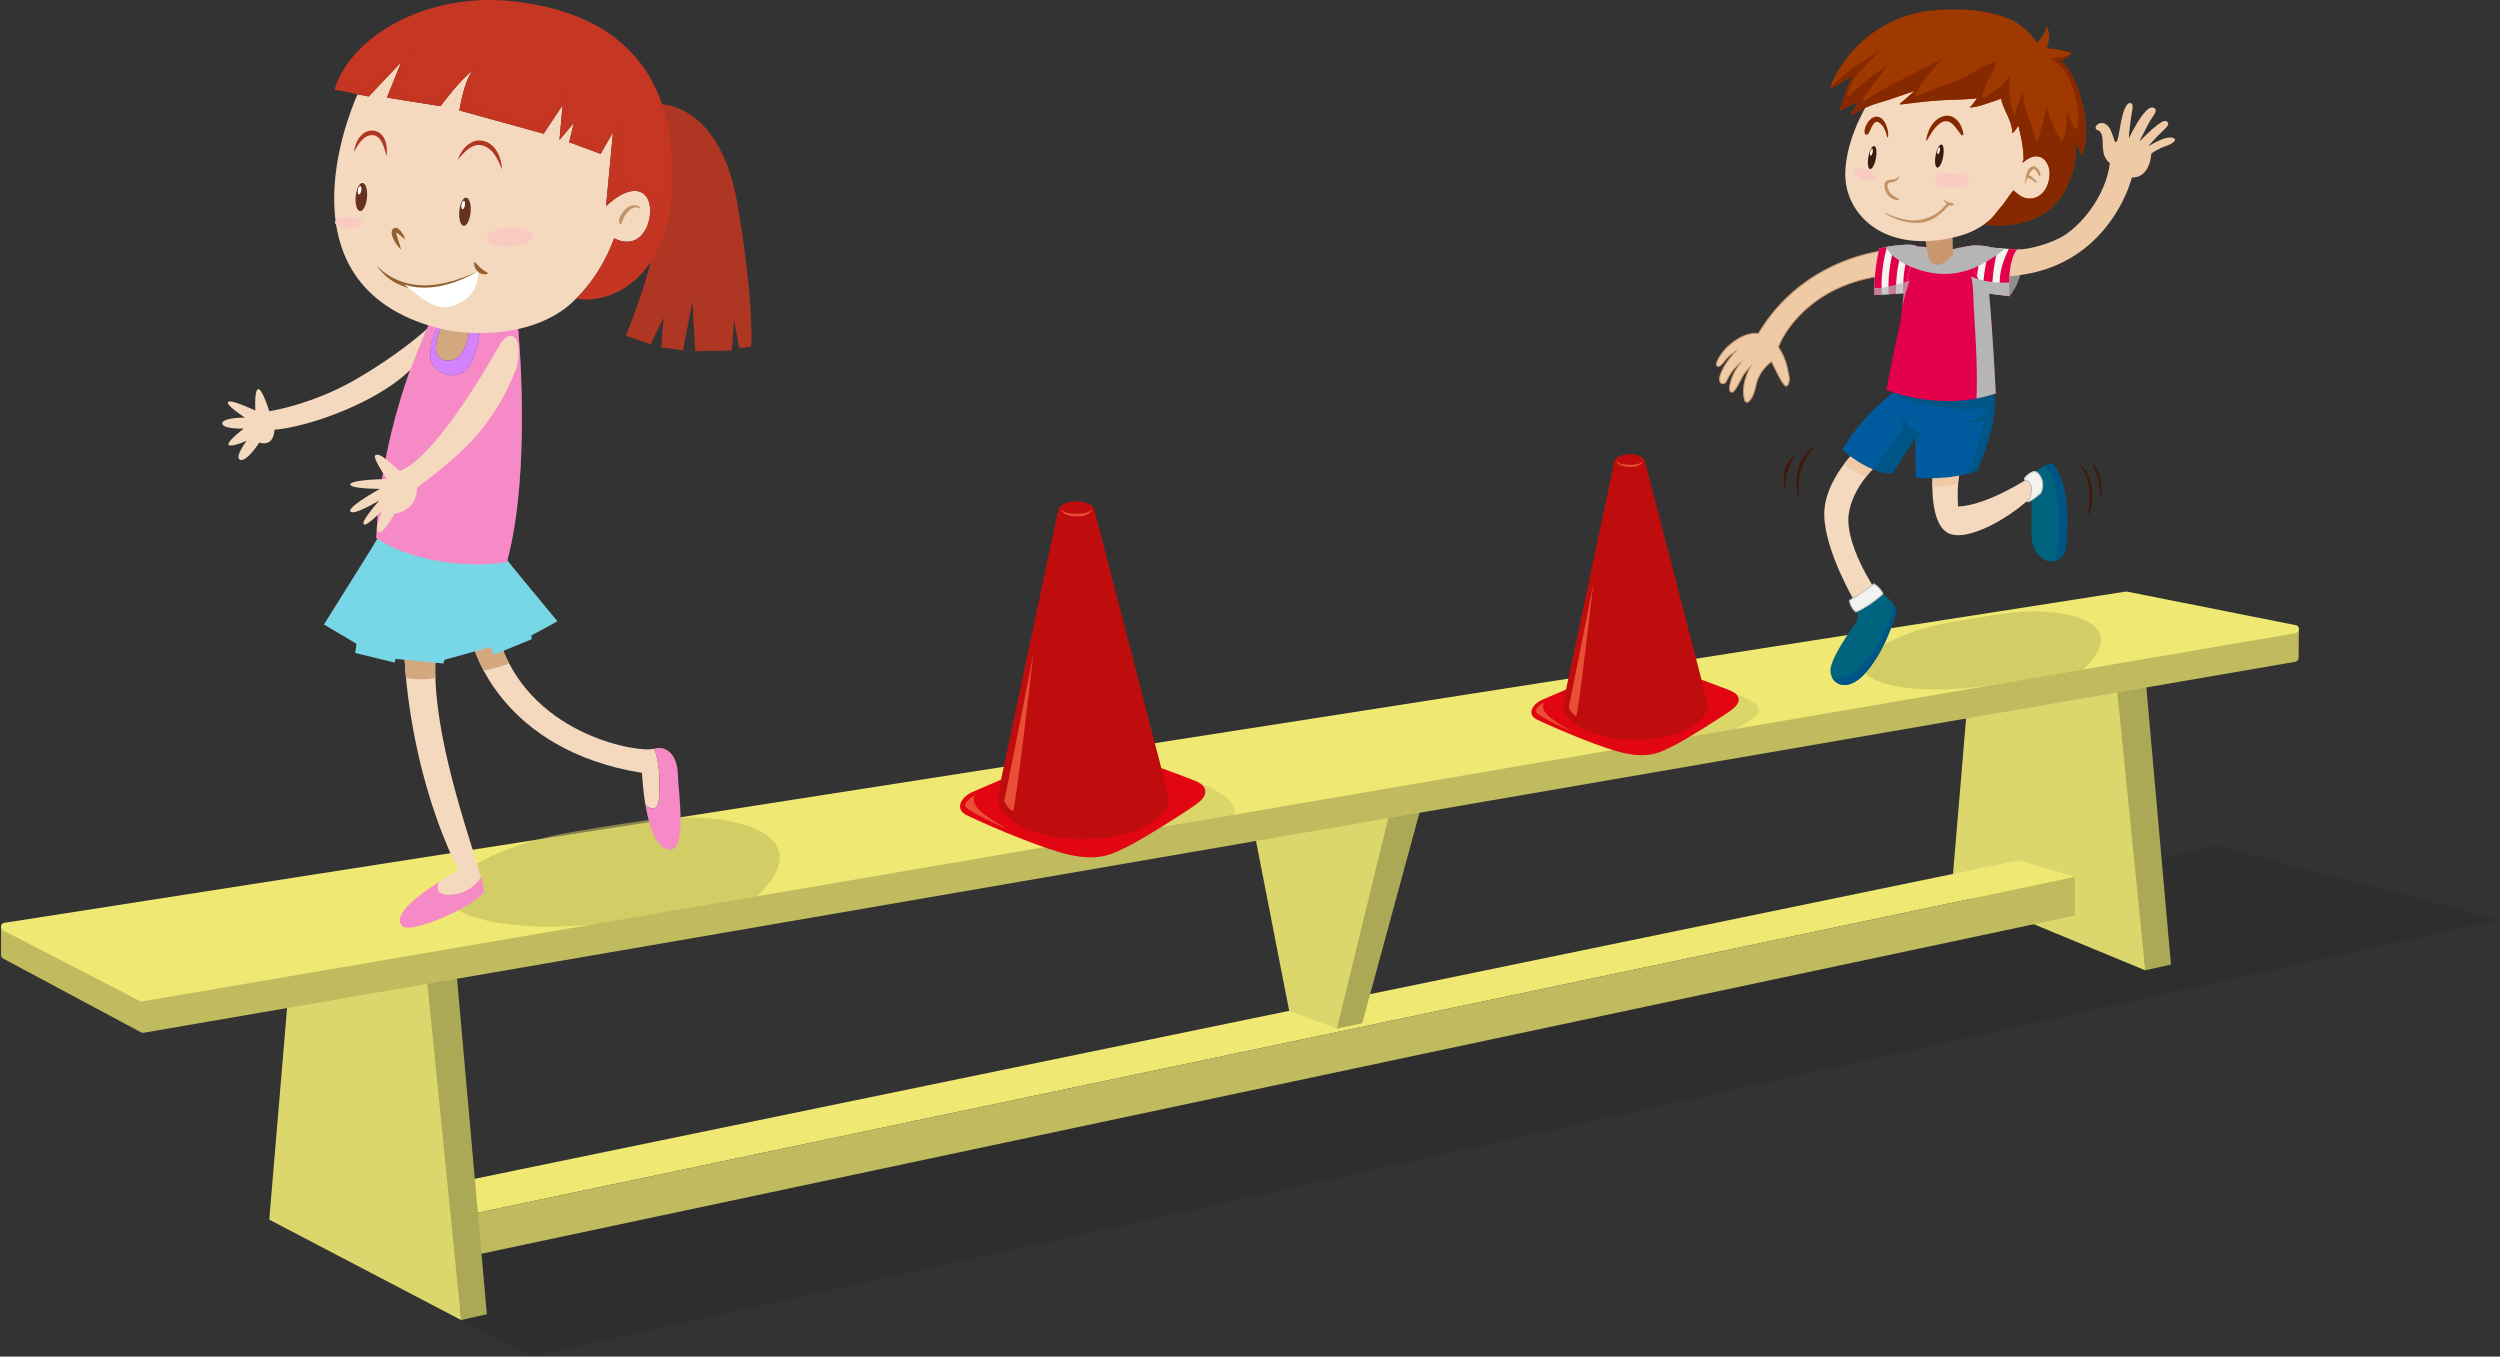 <svg xmlns="http://www.w3.org/2000/svg" width="305.628" height="165.843" viewBox="0 0 305.628 165.843"><rect x="0" y="0" width="305.628" height="165.843" fill="#333333" stroke="none"/><path opacity=".2" fill="#1D1D1B" d="M305.628 112.437L65.002 165.843l-18.473-9.616 224.199-52.893 34.9 9.103"/><path fill="#DCD76C" d="M241.042 79.732l-2.452 29.096 23.669 9.799-2.636-42.342z"/><path fill="#ABA956" d="M258.006 76.285l4.253 42.342 3.142-.715-3.697-41.627z"/><path fill="#EFE872" d="M253.659 107.208l-6.842-2.033-195.434 40.306v4.252z"/><path fill="#BFBB5E" d="M51.383 149.733l202.276-42.525v4.714l-200.798 42.62z"/><path fill="#DCD76C" d="M35.158 122.485l-2.241 26.619 23.46 12.275-2.638-42.342z"/><path fill="#ABA956" d="M52.122 119.037l4.255 42.342 3.141-.714-3.698-41.628z"/><path fill="#DCD76C" d="M171.564 97.373l-8.134 28.39-5.827-2.188-4.341-22.235z"/><path fill="#ABA956" d="M170.271 97.76l-6.841 28.003 3.105-.68 7.433-27.323z"/><g stroke-linecap="round" stroke-linejoin="round" stroke-miterlimit="10"><g fill="#BFBB5E" stroke="#BFBB5E"><path d="M.628 116.748l16.851 9.015-.001-3.58-16.85-8.875zM17.478 122.183l.01 3.58 263.017-45.352.033-3.496z"/></g><path fill="#EFE872" stroke="#EFE872" d="M280.538 76.915L17.325 121.931.628 113.308l259.318-40.493z"/></g><path opacity=".6" fill="#BFBB5E" d="M54.537 109.402c0 2.627 7.805 4.749 18.853 3.528 4.715-.521 9.658-1.424 13.076-2.026 5.322-.937 5.734-1.024 5.734-1.024 8.772-7.96-2.664-11.028-13.154-9.602-2.504.34-8.955 1.343-11.405 1.885-7.746 1.713-13.104 5.149-13.104 7.239z"/><path fill="#F4D9BF" d="M80.573 97.504c.159-2.333-.01-4.733-.623-5.97-.011.006-.024.006-.036.007-1.572.507-14.454-1.386-18.61-12.53 0 0-1.047-.557-3.404.053 0 0 3.227 12.625 20.581 15.422.081 1.386.224 2.715.427 3.927.665.546 1.54.893 1.665-.909z"/><path fill="#F68AC6" d="M82.858 94.557c-.072-2.209-1.343-3.497-2.908-3.022.613 1.236.782 3.637.623 5.97-.125 1.802-1 1.455-1.666.908.534 3.169 1.511 5.465 3.018 5.465 2.082-.001 1.003-7.097.933-9.321z"/><path fill="#F4D9BF" d="M54.27 109.332c1.496.311 3.559-.446 4.528-2.113-1.338-4.81-6.033-17.508-5.558-26.79l-3.806-.646s.217 13.551 6.601 26.605a58.2 58.2 0 0 0-2.386 1.446c-.254.641-.274 1.315.621 1.498z"/><path fill="#F68AC6" d="M54.27 109.332c-.895-.183-.875-.857-.62-1.498-3.838 2.455-5.358 4.209-4.571 5.294.93 1.292 8.964-2.366 10.042-4.013.102-.203-.04-.879-.322-1.896-.971 1.667-3.033 2.424-4.529 2.113z"/><path fill="#D4A87F" d="M53.227 82.897a28.135 28.135 0 0 1 .014-2.469l-3.806-.646s.021 1.15.2 3.093c.981.168 2.264.267 3.592.022zM61.304 79.011s-1.047-.557-3.404.053c0 0 .303 1.18 1.215 2.895.833-.123 1.978-.37 3.122-.86a18.462 18.462 0 0 1-.933-2.088z"/><path fill="#78D7E6" d="M46.444 65.407L39.6 76.348l3.986 2.355-.169 1.118 4.824 1.181.111-.453 5.835.565.168-.452 5.608-1.569.393.955 4.656-1.908-.057-.447 3.196-1.739-6.449-7.798c.002 0-7.798 1.404-15.258-2.749z"/><g fill="#78D7E6"><path d="M43.587 78.704s.025-.194.084-.52c.062-.32.134-.793.247-1.345a72.3 72.3 0 0 1 2.156-8.025c.18-.537.354-.982.463-1.291.117-.313.191-.489.191-.489l-.087.511c-.058.332-.135.8-.249 1.358a71.716 71.716 0 0 1-.966 4.039 69.6 69.6 0 0 1-1.193 3.978c-.181.539-.351.983-.462 1.296-.11.307-.184.488-.184.488zM48.354 80.55s-.003-.193.005-.54c.012-.341.016-.834.05-1.423a79.24 79.24 0 0 1 .965-8.558c.1-.583.206-1.063.262-1.4.072-.334.119-.53.119-.53s.005.196-.004.544c-.012.342-.017.833-.052 1.421a78.414 78.414 0 0 1-.363 4.294 72.782 72.782 0 0 1-.602 4.271c-.1.579-.203 1.058-.266 1.396l-.114.525zM54.356 80.663s-.031-.175-.063-.489c-.034-.312-.092-.758-.137-1.293a62.053 62.053 0 0 1-.196-3.932 64.603 64.603 0 0 1 .041-3.938c.025-.537.065-.982.081-1.297.026-.315.052-.491.052-.491s.026.176.062.489c.026.312.092.759.135 1.293a65.335 65.335 0 0 1 .154 7.87c-.026.535-.066.985-.083 1.299-.025.309-.046.489-.046.489zM59.965 79.094s-.062-.141-.155-.391c-.087-.256-.228-.612-.367-1.05a43.415 43.415 0 0 1-.931-3.228 45.503 45.503 0 0 1-.692-3.292c-.078-.452-.123-.835-.166-1.1-.034-.267-.049-.419-.049-.419s.063.141.156.394c.087.25.232.609.374 1.044.287.873.63 2.049.925 3.232.296 1.188.545 2.382.693 3.29.081.449.122.833.164 1.099.035.267.048.421.048.421zM64.957 77.523s-.083-.113-.216-.313c-.122-.205-.32-.487-.527-.841a37.824 37.824 0 0 1-1.418-2.647 33.22 33.22 0 0 1-1.203-2.757c-.153-.382-.255-.707-.339-.936-.075-.224-.113-.356-.113-.356s.084.109.214.312c.129.203.323.486.529.84a37.4 37.4 0 0 1 1.417 2.65c.478.98.913 1.979 1.204 2.751.155.381.252.708.339.937.074.229.113.36.113.36z"/></g><path fill="#78D7E6" d="M62.542 69.171l-.838-1.015s-7.8 1.403-15.26-2.749l-.809 1.294c2.089 1.159 8.674 4.247 16.907 2.47z"/><path fill="#D4A87F" d="M54.246 44.041c1.425.29 2.873-.418 3.295-4.772l-3.239-.143c-.771 1.586-1.775 4.276-.056 4.915z"/><path fill="#F68AC6" d="M63.286 39.526l-4.528-.205c-.121 2.244-.762 7.358-4.146 6.462-3.441-.916-1.61-5.06-.741-6.68l-1.16-.05s-6.144 11.899-6.709 26.734c4.438 2.925 11.24 3.682 15.967 2.925 3.115-11.431 1.317-29.186 1.317-29.186z"/><path fill="#D283FD" d="M54.611 45.783c3.385.896 4.025-4.218 4.146-6.462l-1.217-.053c-.422 4.354-1.87 5.062-3.295 4.772-1.719-.639-.715-3.329.056-4.915l-.432-.022c-.868 1.621-2.699 5.764.742 6.68z"/><path fill="#F68AC6" d="M63.286 39.526l-4.528-.205c-.121 2.244-.762 7.358-4.146 6.462-3.441-.916-1.61-5.06-.741-6.68l-.737-.029c-.725 1.693-2.293 6.133.465 7.393 2.561 1.078 4.92-1.074 4.92-1.074s-5.66 9.143-11.606 11.98a62.393 62.393 0 0 0-.91 8.415c4.438 2.925 11.24 3.682 15.967 2.925 3.114-11.432 1.316-29.187 1.316-29.187z" opacity=".5"/><path fill="#AE3623" d="M79.89 12.716s7.868-.963 10.224 11.977c2.174 13.037 1.7 17.667 1.7 17.667l-1.417.188-.658-3.399-.282 3.687-4.44.093-.378-6.14-1.139 6.045-2.645-.38.282-3.687-1.605 3.307-3.021-1.041s2.836-6.704 3.496-11.331c.66-4.627-.117-16.986-.117-16.986z"/><path fill="#AE3623" d="M90.065 24.444c-.017.281.009.619.096 1.031.995 4.746 1.416 15.232 1.416 15.232h-.92l-1.63-5.811-.567 6.376-2.335-.212-1.562-7.721-1.558 7.576h-1.203l.14-4.672-2.41 3.825-1.274-.641c2.409-3.825 5.954-15.795 4.506-23.813-.265-1.473.161-1.999.817-2.059-2.024-1.044-3.691-.84-3.691-.84s.777 12.359.118 16.986c-.66 4.627-3.496 11.331-3.496 11.331l3.021 1.041 1.605-3.307-.282 3.687 2.645.38 1.138-6.047.378 6.14 4.44-.093.282-3.687.658 3.399 1.417-.188s.474-4.63-1.7-17.667c-.014-.081-.033-.161-.049-.246z" opacity=".5"/><path fill="#F4D9BF" d="M75.08 29.139c4.062 2.06 5.433-4.061 3.624-5.434-1.81-1.373-4.613 1.503-4.613 1.503l.855-9.055-1.519 2.653-3.841-1.424.568-2.365-1.752 2.084.382-4.265-2.325 3.508-10.29-2.842s.524-3.509 1.616-4.886c-1.467 1.042-3.935 4.36-3.935 4.36l-6.54-1.042 1.751-4.36-3.98 4.219-1.365-.259s-10.572 22.458 8.913 28.321C57.583 41.42 66 41.174 70.463 36.471c.001 0 2.931-2.647 4.617-7.332z"/><path fill="#C53623" d="M82.191 21.688C82.351 8.065 74.922 1.456 62.541.14 52.22-.937 42.888 4.35 40.907 10.955c1.98.33 2.81.579 2.81.579l1.365.259 3.98-4.219-1.751 4.36 6.54 1.042s2.468-3.319 3.935-4.36c-1.092 1.377-1.616 4.886-1.616 4.886l10.29 2.842 2.325-3.508-.382 4.265 1.752-2.084-.568 2.365 3.841 1.424 1.519-2.653-.855 9.055s2.804-2.876 4.613-1.503c1.809 1.374.438 7.494-3.624 5.434-1.687 4.686-4.616 7.332-4.616 7.332 2.89.74 11.562-1.16 11.726-14.783z"/><path fill="#673121" d="M44.852 24.277c-.111.945-.511 1.621-.885 1.517-.375-.107-.587-.96-.473-1.904.113-.944.508-1.62.887-1.514.378.106.586.956.471 1.901z"/><path fill="#FFF" d="M44.161 23.338c-.055.278-.191.473-.302.43-.113-.043-.159-.303-.103-.582.054-.283.189-.473.303-.427.113.04.159.302.102.579z"/><path fill="#673121" d="M57.517 26.072c-.113.945-.507 1.626-.88 1.517-.379-.102-.592-.955-.474-1.902.11-.941.51-1.624.884-1.515.372.107.587.958.47 1.9z"/><path fill="#FFF" d="M56.83 25.139c-.056.274-.186.472-.301.429-.117-.04-.163-.302-.105-.583.059-.281.189-.47.304-.426.113.038.157.301.102.58z"/><g><g fill="#AE3623"><path d="M43.279 18.548s.023-.46.296-1.099c.142-.318.348-.684.69-.993.17-.162.377-.303.62-.39.118-.053.256-.066.376-.094.146-.006.238-.015.422-.004.115.031.204.031.338.086.139.055.278.109.372.192.229.141.374.352.502.546.124.199.198.408.26.603.049.194.088.384.105.554.08.689-.032 1.134-.032 1.134s-.084-.448-.279-1.064c-.061-.15-.122-.311-.193-.479a3.441 3.441 0 0 0-.276-.472 1.288 1.288 0 0 0-.388-.367c-.073-.062-.145-.073-.209-.109-.067-.037-.209-.045-.31-.071h-.242c-.09.025-.18.024-.266.065a1.554 1.554 0 0 0-.481.249c-.296.222-.537.514-.728.774-.372.528-.577.939-.577.939zM55.969 19.546s.125-.514.589-1.162c.115-.159.247-.329.42-.491.168-.159.363-.325.6-.443.225-.13.496-.223.781-.264.144-.012.289-.012.435-.006.146.029.278.035.439.091.128.048.23.069.372.144.127.077.271.142.369.231.115.084.226.171.312.271.094.093.187.191.259.3.164.197.278.415.38.622.101.209.171.411.229.602.228.758.202 1.283.202 1.283s-.162-.496-.503-1.161a5.084 5.084 0 0 0-.69-1.031 2.585 2.585 0 0 0-.504-.438 2.133 2.133 0 0 0-.617-.292c-.071-.032-.201-.042-.303-.07-.104-.006-.218-.006-.321-.006-.208.037-.423.07-.618.166a2.805 2.805 0 0 0-.547.326 4.33 4.33 0 0 0-.45.381c-.533.519-.834.947-.834.947z"/></g><path fill="#925F2D" d="M49.544 29.277s-.231-.176-.535-.437c-.155-.123-.338-.287-.515-.39-.081-.066-.208-.054-.098-.061.012 0 .023-.003.028-.011l.003-.009c-.031.047.044-.061.032-.049v.003l-.014.025c-.01.028-.038.075-.016.058.013.004.012-.021.013 0l.009.073c.008.099.037.22.071.339.041.124.076.241.11.356.079.237.151.462.209.657.127.387.18.668.18.668s-.218-.184-.466-.524a3.985 3.985 0 0 1-.381-.606 2.624 2.624 0 0 1-.287-.823l-.008-.131a.956.956 0 0 1 .029-.205c.021-.084.04-.094.057-.128l.009-.021.001-.003c-.004.011.068-.096.038-.052v-.007l.011-.005.021-.018c.038-.026.071-.055.11-.072.068-.046.153-.047.234-.047.056.01.119.022.174.047.085.043.16.09.217.137.229.197.362.405.471.587.222.369.293.649.293.649zM46.097 32.487s.142.163.415.415c.146.121.305.281.517.426.211.156.454.308.724.473.129.087.285.153.433.229.153.08.305.164.473.224l.514.204c.18.047.364.103.553.152.371.118.78.15 1.172.226.211.014.414.023.623.037l.308.021.313-.018c.419-.022.835-.017 1.24-.104.403-.075.81-.103 1.191-.227.377-.11.76-.167 1.103-.292.345-.113.67-.23.971-.338.606-.196 1.084-.435 1.44-.57.349-.146.549-.221.549-.221s-.177.119-.499.319c-.163.095-.359.217-.581.351-.229.139-.477.301-.779.424l-.957.437c-.351.151-.733.25-1.121.37-.388.144-.81.214-1.235.285-.427.096-.869.105-1.308.131l-.333.015-.331-.028a30.299 30.299 0 0 0-.657-.047c-.216-.029-.425-.087-.639-.13a3.213 3.213 0 0 1-.608-.159c-.196-.072-.389-.137-.579-.206-.18-.084-.356-.171-.526-.252-.339-.158-.638-.375-.907-.56a6.049 6.049 0 0 1-.677-.59c-.198-.18-.335-.365-.463-.506a2.95 2.95 0 0 1-.339-.491z"/><path fill="#925F2D" d="M57.996 31.992s.132.119.278.278c.159.156.336.354.524.514.087.087.188.162.281.234.096.068.191.136.284.188.092.058.171.104.234.139.062.035.101.062.101.062 0-.01-.15.109-.404.12a1.018 1.018 0 0 1-.433-.062 1.24 1.24 0 0 1-.443-.258 1.324 1.324 0 0 1-.3-.393 1.462 1.462 0 0 1-.138-.407c-.04-.242.016-.415.016-.415z"/></g><path fill="#FFF" d="M49.429 34.754s3.397 1.63 9.028-1.592c.144 3.257-2.798 4.46-4.425 4.39-1.633-.07-4.603-2.798-4.603-2.798z"/><path fill="#C39368" d="M76.539 25.498c.463-.412 1.284-.617 1.728-.087.038.043-.013.116-.067.086-.626-.353-1.069-.009-1.492.467a3.551 3.551 0 0 0-.471.719c-.107.218-.164.477-.29.683-.045.068-.133.061-.173-.001-.366-.574.371-1.509.765-1.867z"/><g><path fill="none" d="M77.386 6.645a10.898 10.898 0 0 0-2.135-1.97c.77.6 1.485 1.257 2.135 1.97z"/><path fill="#C53623" d="M75.251 4.674a18.227 18.227 0 0 0-2.382-1.552c.472.346 1.036.719 1.727 1.129.226.132.443.274.655.423z"/><path opacity=".5" fill="#C53623" d="M77.386 6.645c5.473 6.621 3.505 19.088 2.936 17.321-.654-2.015-2.605-1.56-2.605-1.56s-.325-3.709-1.172-.845c-.843 2.86.198-8.528.198-8.528l-3.384 4.294-2.667-.782.32-3.579-1.817 1.888.392-4.682-3.774 4.682-8.396-2.342L59.171 6.2l-5.595 5.463-4.36-.779 1.692-5.469-6.055 4.948-3.266-1.09a9.785 9.785 0 0 0-.679 1.68c1.98.33 2.81.579 2.81.579l1.365.259 3.98-4.219-1.751 4.36 6.54 1.042s2.468-3.319 3.935-4.36c-1.092 1.377-1.616 4.886-1.616 4.886l10.29 2.842 2.325-3.508-.382 4.265 1.752-2.084-.568 2.365 3.841 1.424 1.519-2.653-.855 9.055s2.804-2.876 4.613-1.503c1.809 1.374.438 7.494-3.624 5.434-1.687 4.686-4.616 7.332-4.616 7.332 2.892.74 11.563-1.16 11.728-14.782.076-6.591-1.631-11.538-4.808-15.042z"/></g><path fill="#F4D9BF" d="M52.189 40.21s-2.906 2.764-8.433 6.022c-5.525 3.262-10.839 4.036-10.839 4.036s-.853-2.763-1.348-2.688c-.494.072-.352 2.619-.352 2.619s-2.979-1.416-3.329-1.064c-.355.359 2.054 1.913 2.054 1.913s-2.764 0-2.764.71 2.618.641 2.618.641-2.122 1.629-1.841 1.981c.282.353 2.201-.496 2.201-.496s-1.563 2.053-.783 2.337c.783.281 2.336-2.129 2.336-2.129s1.7.713 1.847-1.559c4.32-.354 12.681-3.398 16.647-7.364a98.127 98.127 0 0 1 1.986-4.959zM61.185 41.979S53.532 55.937 48.86 57.568c-2.128-1.91-2.553-2.125-2.977-1.91-.423.209 1.418 2.902 1.418 2.902s-4.322.069-4.466.636c-.141.568 3.613.568 3.613.568s-3.966 2.193-3.613 2.762c.357.566 3.543-1.346 3.543-1.346s-2.269 2.55-1.913 2.905c.354.353 2.267-1.701 2.267-1.701s-1.062 2.552-.425 2.693c.643.142 1.913-2.268 1.913-2.268s2.763-.284 2.763-3.187c4.819-3.687 9.141-6.943 12.115-14.524.922-3.329-.286-5.314-1.913-3.119z"/><path fill="#F9CBC0" d="M65.084 28.791c.035.641-1.174 1.238-2.717 1.334-1.54.096-2.821-.346-2.864-.986-.04-.64 1.181-1.235 2.717-1.331 1.542-.098 2.824.344 2.864.983zM44.266 27.22c-.006.38-.746.688-1.664.676-.925-.003-1.664-.321-1.659-.704.001-.383.749-.683 1.664-.679.924.01 1.659.324 1.659.707z"/><path opacity=".6" fill="#BFBB5E" d="M227.692 81.516c0 1.882 5.578 3.396 13.472 2.524 3.371-.371 6.902-1.018 9.345-1.449 3.804-.667 4.099-.733 4.099-.733 6.269-5.686-1.903-7.878-9.401-6.859-1.786.243-6.396.96-8.149 1.346-5.537 1.224-9.366 3.682-9.366 5.171z"/><g><path fill="#00647E" d="M229.712 72.462s1.353.358 2.167 2.168c0 0-1.087 4.43-3.706 7.503-2.626 3.072-4.792 1.131-4.342-.632.452-1.764 2.442-4.477 3.029-5.337.589-.855.047-2.03.047-2.03l2.805-1.672z"/><path fill="#005587" d="M231.486 73.922c-.62 2.649-1.759 5.217-3.638 7.196-.836.881-2.728 2.278-3.882 1.684.553 1.126 2.253 1.616 4.206-.669 2.619-3.073 3.706-7.503 3.706-7.503a4.98 4.98 0 0 0-.392-.708z"/><path fill="#00647E" d="M248.238 58.04s1.09-.769 1.722-1.084.994-.493 1.401.315c.403.812 1.356 2.352 1.356 6.283 0 3.934-.227 4.613-1.54 5.019-1.311.406-2.891-1.085-2.847-3.436.044-2.354.134-4.697-.182-4.882-.313-.179.09-2.215.09-2.215z"/><path fill="#005587" d="M251.361 57.271c-.407-.809-.77-.631-1.401-.315-.069.035-.14.073-.22.119 1.333.588 1.655 2.708 1.794 4.001.27 2.501.224 4.998-.23 7.453 1.198-.413 1.414-1.176 1.414-4.975 0-3.931-.953-5.47-1.357-6.283z"/><path fill="#F4D9BF" d="M227.271 54.694s-4.342 3.889-4.252 8.321c.091 4.427 3.798 10.666 3.798 10.666l2.348-1.719s-3.617-5.422-3.163-9.041c.455-3.612 3.799-6.42 3.799-6.42l-2.53-1.807z"/><path fill="#EFCAA6" d="M228.028 58.415c.907-1.188 1.771-1.913 1.771-1.913l-2.529-1.808s-.906.812-1.88 2.112c.892.516 1.763 1.064 2.638 1.609z"/><path fill="#F4D9BF" d="M236.311 57.499s-.637 6.148 1.714 7.592c2.352 1.45 8.138-2.075 10.488-4.519 0 0 .723-2.077-.452-2.166 0 0-4.975 3.339-8.68 3.522 0 0-.269-3.522.453-4.973l-3.523.544z"/><path fill="#EFCAA6" d="M239.37 59.174c.062-.834.193-1.675.464-2.218l-3.523.543s-.093.86-.081 2.017c1.044-.022 2.116-.115 3.14-.342z"/><path fill="#005A9E" d="M243.6 47.975l-11.511-.479s-4.099 2.771-6.87 7.472c0 0 3.132 2.952 6.146 2.891l2.776-4.398.058 4.946s4.278.417 7.531-.907c-.001-.001 3.014-6.933 1.87-9.525z"/><path fill="#005587" d="M243.6 47.975l-11.511-.479s-.289.195-.77.574c1.415.955 3.269 1.29 4.91 1.568 1.24.21 2.488.331 3.735.403.941.052 1.869-.145 2.806-.095.143.01.221.15.156.273-.44.858-1.623 1.117-2.586 1.363.729.113 1.554-.089 2.252-.143.12-.008-1.023 4.501-2.053 6.457.403-.11.807-.241 1.189-.399.001.002 3.016-6.93 1.872-9.522zM234.172 56.047c.023-.465.055-.939.081-1.407.018-.324-.061-.96.209-1.229.22-.22.529-.257.828-.336-1.34-.156-2.342-1.453-3.118-2.644.207.564.489 1.102.458 1.705-.023.576-3.34 4.797-3.694 5.213.776.315 1.604.529 2.429.51l2.776-4.398.031 2.586z"/><path fill="#EFCAA6" stroke="#C9976D" stroke-width=".127" stroke-miterlimit="10" d="M231.728 33.572l-1.146-2.951s-10.02.766-15.606 10.152c-2.131-.247-4.691 2.036-5.131 3.693-.061.2.104.38.313.311.523-.18.744-1.111 2.106-1.879-1.269 1.311-1.733 2.333-1.928 2.885-.404 1.148.398 1.44.726.798.475-.923.78-1.371 1.411-1.98.116-.111.246-.214.386-.315-.231.294-.442.6-.631.889-.453.705-.908 2.015-.737 2.606.058.209.327.192.444.058.557-.603.843-1.515 1.336-2.191a6.91 6.91 0 0 1 .776-.876c-.729 1.279-1.146 2.885-.736 4.219.076.235.372.204.511.063.567-.58.714-1.429.902-2.185.248-1.012.854-1.838 1.638-2.506.058-.055.125-.119.19-.16.276.389 1.518 3.376 1.899 2.952a.692.692 0 0 0 .063-.078.161.161 0 0 0 .116-.134c.004-.025.004-.058.007-.08.171-.392.108-.865-.03-1.314-.146-1.032-.554-2.148-1.133-3.006a1.147 1.147 0 0 0-.038-.183c.717-1.917 4.531-8.246 14.292-8.788z"/><path fill="#8E8E8D" d="M245.661 36.211s1.041-1.134 1.45-3.121c.405-1.987.045-2.757-.314-2.667-.364.093-1.359.407-1.812 3.029-.45 2.624.676 2.759.676 2.759z"/><path fill="#E2004B" d="M242.455 30.922c-.726-1.175-2.079-.902-4.431-.274 0 0-2.44-.542-3.977-.542-1.535 0-.903 5.517-1.897 10.035-.995 4.52-1.539 7.503-1.539 7.503s6.422 2.804 13.379.451c0 0-.81-15.998-1.535-17.173z"/><path fill="#F3F4EF" d="M229.164 36.076l3.572-.229s1.356-5.332 1.537-5.694c.182-.364-2.395-.315-4.521.227.001 0-.722 2.71-.588 5.696z"/><g fill="#EFCAA6"><path d="M243.813 30.56s4.004.525 7.951-1.446c2.354-1.175 5.698-4.971 6.195-9.31 0 0 .852-1.864 1.182-4.018.334-2.149.766-3.126 1.2-3.187.186-.023.479.063.343.772-.134.704-.449 3.021-.415 3.533 0 0 .722-1.552 1.534-2.674.814-1.128 1.29-1.258 1.645-.947.353.309-.38 1.053-.781 1.81-.402.76-1.134 2.228-1.134 2.228s1.714-1.791 2.674-2.372c.356-.218.623-.207.779-.022.154.188.154.426-.508 1.013-.655.589-1.867 1.947-1.867 1.947s.955-.564 1.681-.85c.724-.287 1.474-.324 1.596.007.068.194-.245.526-1.22.858-.968.33-1.669.872-1.669.872s-.088 2.967-2.373 2.928c0 0-2.938 12.157-16.545 12.112l-.268-3.254z"/><path d="M260.044 17.521c-.377-.193-1.032-.231-1.522-.048a1.4 1.4 0 0 1-.131-.303c-.135-.454-.24-.91-.44-1.345-.305-.639-1.109-1.083-1.644-.406a.155.155 0 0 0-.028.124c-.059.118.034.241.146.267.77.199.725 1.338.755 1.96.04.833.109 1.499.744 2.076.288.258.751.508 1.245.652l1.828-1.964c-.213-.441-.568-.82-.953-1.013z"/><path d="M260.986 18.537l-.208-.312c-.083-.087-.161-.175-.247-.264l-.136-.115c-.047-.039-.09-.084-.143-.109l-.15-.094c-.059-.031-.099-.056-.157-.075a1.292 1.292 0 0 0-.171-.059c-.055-.013-.114-.025-.171-.037a1.721 1.721 0 0 0-.352-.019 2.126 2.126 0 0 0-.358.026l-.172.034-.166.049-.081.025-.034-.066a1.867 1.867 0 0 1-.177-.48l-.116-.479c-.02-.08-.052-.153-.074-.234l-.077-.228a1.499 1.499 0 0 0-.188-.443 1.34 1.34 0 0 0-.149-.188.896.896 0 0 0-.181-.161.947.947 0 0 0-.432-.176.651.651 0 0 0-.338.042.545.545 0 0 0-.1.056.725.725 0 0 0-.18.147l-.063.078c-.008.016-.018.034-.023.053.006.01.007.018.007.026l-.007.04v.003c-.017.034-.003.072.021.104.014.015.034.03.051.04.01.004.019.004.027.009l.057.019.088.03.105.051c.069.042.12.09.175.14.104.103.171.231.227.357.052.128.088.264.113.398.052.268.069.535.079.798.008.256.021.523.046.775.014.128.026.256.06.377l.038.184.059.178c.041.122.1.229.159.338.07.102.138.209.232.296.04.045.082.1.125.132l.151.131c.1.084.21.142.312.214l.345.188.362.147-.007.019-.384-.107c-.117-.05-.244-.091-.366-.153-.115-.068-.244-.125-.351-.202l-.159-.115c-.062-.044-.1-.091-.151-.14a1.683 1.683 0 0 1-.261-.312 2.222 2.222 0 0 1-.199-.363 1.896 1.896 0 0 1-.123-.388 3.685 3.685 0 0 1-.062-.402 9.548 9.548 0 0 1-.053-.791c-.012-.259-.015-.518-.056-.769a2.493 2.493 0 0 0-.096-.359 1.256 1.256 0 0 0-.18-.312.822.822 0 0 0-.127-.109l-.069-.043-.093-.035-.039-.015c-.022-.009-.043-.015-.061-.026a.359.359 0 0 1-.099-.091.25.25 0 0 1-.023-.262l-.01.042c0-.034.005-.068.012-.097a.32.32 0 0 1 .03-.058c.038-.06.059-.067.097-.107a.776.776 0 0 1 .206-.154c.04-.022.078-.043.121-.053a.456.456 0 0 1 .126-.031.65.65 0 0 1 .26 0c.166.026.328.103.463.203a1.672 1.672 0 0 1 .349.358c.102.14.154.296.218.449l.094.231c.031.078.068.155.095.23l.153.471c.049.16.093.296.175.434l-.113-.041c.119-.041.248-.08.376-.099a1.99 1.99 0 0 1 .386-.019c.125.003.259.01.384.037a.758.758 0 0 1 .188.049.79.79 0 0 1 .185.063c.053.025.119.066.167.1l.159.109c.052.035.095.083.142.126l.137.132c.078.097.15.207.226.305.061.112.115.222.168.331l-.023.018z"/></g><path fill="#F3F4EF" d="M240.376 30.153s.857 3.886 2.804 5.74l2.481.317s-.357-4.163.951-5.743c0 0-2.256-.045-3.343-.269-1.084-.226-1.9-.27-2.893-.045z"/><g fill="#E2004B"><path d="M230.693 30.172c-.316.061-.632.127-.94.208 0 0-.723 2.71-.589 5.696l.897-.058c-.139-1.962.103-3.939.632-5.846zM231.914 33.398c.147-1.23.467-2.314.788-3.463-.331.019-.696.045-1.076.097-.582 1.93-.86 3.938-.717 5.932l.88-.055a20.44 20.44 0 0 1 .125-2.511zM233.591 29.928c-.382 1.377-.793 2.647-.884 4.14a31.287 31.287 0 0 0-.046 1.784l.075-.004s1.356-5.332 1.537-5.694c.063-.126-.211-.204-.682-.226zM242.429 30.059a5.782 5.782 0 0 0-.966-.051c-.277.63-.418 1.384-.474 2.16.185.509.422 1.065.703 1.615a23.06 23.06 0 0 1 .737-3.724zM244.257 30.336a8.985 8.985 0 0 1-.982-.137c-.451 1.583-.759 3.202-.829 4.837.225.315.47.604.734.857l.356.044c-.01-1.875.237-3.74.721-5.601zM246.612 30.468s-.446-.006-1.039-.036c-.532 1.162-1.008 2.287-1.09 3.648-.04.668-.04 1.324-.008 1.974l1.186.157s-.357-4.163.951-5.743z"/></g><path fill="#B5B5B5" d="M233.652 32.626c1.603.685 3.396 1.018 5.137.804 2.431-.299 4.46-1.537 6.32-3.026-.644-.041-1.358-.104-1.84-.204-1.029-.219-1.812-.264-2.734-.077-.675.05-1.498.257-2.511.525 0 0-2.209-.49-3.751-.534-.027-.278-1.911-.265-3.746.093.644 1.139 1.981 1.93 3.125 2.419z"/><path fill="#C9976D" d="M235.357 29.067s.137 1.355.364 2.217c.225.858 1.082 2.035 3.027-.137l-.048-2.577-3.343.497z"/><path fill="#F4D9BF" d="M248.489 9.376c-1.463-1.272-3.332-1.893-5.178-2.374a21.37 21.37 0 0 0-6.342-.674c-1.946.087-3.993.539-5.66 1.584-1.479.923-2.302 2.561-2.776 4.188-.015.044.006.08.038.103-1.522 2.606-2.743 5.436-2.963 8.445-.254 3.476 1.7 6.503 4.847 7.908 2.902 1.292 6.377 1.102 9.355.208 1.82-.551 3.275-1.557 4.488-2.831 1.789.117 3.627-.089 5.059-1.258 1.429-1.168 2.05-3.106 2.273-4.864.481-3.752-.189-7.865-3.141-10.435z"/><path fill="#3D1A0B" d="M229.332 19.356c-.146.779-.466 1.368-.722 1.311-.251-.051-.338-.728-.19-1.503.147-.774.466-1.367.719-1.312.253.053.34.725.193 1.504z"/><path fill="#FFF" d="M228.918 18.655c-.059.232-.164.402-.239.374-.074-.022-.086-.23-.03-.462.061-.233.165-.402.24-.375.076.026.09.233.029.463z"/><path fill="#3D1A0B" d="M237.547 19.173c-.144.782-.467 1.368-.719 1.315-.254-.054-.341-.728-.194-1.503.147-.782.471-1.371.723-1.316.253.054.337.73.19 1.504z"/><path fill="#FFF" d="M237.138 18.473c-.062.232-.168.403-.241.378-.075-.027-.09-.233-.031-.467.058-.23.168-.401.241-.372.074.023.088.231.031.461z"/><path fill="#F9CBC0" d="M240.732 22.036c0 .493-.934.877-2.088.864-1.153-.009-2.095-.417-2.097-.907-.002-.493.936-.88 2.086-.869 1.157.012 2.095.42 2.099.912zM229.186 21.796c-.116.335-.771.403-1.464.151-.693-.25-1.164-.729-1.047-1.065.118-.337.774-.406 1.467-.153.693.25 1.159.731 1.044 1.067z"/><path fill="#C39368" d="M232.153 24.307c-.697-.324-1.333-.726-1.412-1.567-.051-.489.623-.417.934-.555a.89.89 0 0 0 .484-.558c.013-.039-.032-.077-.061-.042-.396.529-.955.25-1.453.51-.301.159-.289.645-.237.916.151.782.876 1.556 1.723 1.419.061-.007.086-.092.022-.123zM238.822 24.909c-.169-.08-.356-.088-.536-.147a2.113 2.113 0 0 1-.598-.313c-.037-.022-.078.016-.056.056.097.135.229.293.38.419-.345.289-.603.661-.975.942a5.271 5.271 0 0 1-2.264.996c-1.505.281-3.024-.264-4.377-.872-.03-.015-.057.031-.03.049 1.25.789 2.669 1.257 4.157 1.203 1.637-.063 2.729-1.026 3.768-2.154a.576.576 0 0 0 .542-.051c.051-.032.043-.103-.011-.128zM248.428 20.353c-.696.237-.78 1.427-.88 2.018-.011.042.056.063.072.023.079-.231.156-.465.247-.692.125.092.305.144.429.218.232.126.41.309.668.397.043.01.107-.037.068-.084-.179-.203-.388-.362-.594-.545-.119-.104-.276-.241-.44-.281.104-.202.227-.395.389-.564.476-.499.697.44.937.691.049.05.121-.009.123-.066.008-.498-.443-1.312-1.019-1.115z"/><path fill="#872900" d="M237.528 14.226c-1.205.378-1.864 1.671-2.053 2.854-.018.078.088.104.125.04.42-.726.81-1.436 1.476-1.967 1.275-1.018 2.029.511 2.683 1.341.089.109.275.058.263-.093-.125-1.208-1.081-2.62-2.494-2.175zM229.9 14.396c-1.026-.622-2.048.947-1.962 1.833.02.224.313.327.455.147.34-.43.62-1.96 1.427-1.322.521.412.748 1.09.896 1.712.012.056.104.049.111-.004.077-.759-.239-1.95-.927-2.366z"/><path fill="#9F3900" d="M254.509 12.398c-.443-1.651-1.137-3.774-2.563-4.904.437-.264.854-.57 1.224-.917.03-.034.024-.081.002-.115-.01-.032-.023-.058-.064-.063-.615-.121-1.213-.331-1.839-.405l-.09-.001a2.847 2.847 0 0 0-.947-.038c.072-.253.124-.507.173-.711.141-.611.149-1.378-.137-1.948-.043-.078-.155-.039-.132.047.008.034.009.068.017.097-.133.48-.417.907-.711 1.302-.112.162-.318.322-.455.496-.915-1.451-2.148-2.5-3.879-3.129-2.688-.979-5.832-1.073-8.656-.853-5.637.44-10.709 4.204-12.744 9.489-.018.043.04.083.068.043.033-.043.064-.087.096-.134.006.036.032.066.075.05.668-.311 1.288-.688 1.929-1.053.258-.149.511-.271.769-.385-.196.289-.38.586-.545.879-.609 1.056-.743 2.272-1.271 3.363-.022.055.047.118.096.075.012-.007.016-.021.031-.028a11.807 11.807 0 0 1 1.778-.881c.137-.056.28-.107.427-.162l-.865 1.445c-.006.004-.015.009-.021.018-.014.01-.017.028-.017.044v.004c-.028.045.037.102.078.068.021-.02.044-.044.069-.065.624-.286 1.207-.646 1.835-.934.769-.35 1.58-.555 2.38-.807 1.17-.367 2.31-.797 3.474-1.159-.609.484-1.186 1.025-1.8 1.54-.063.053.003.145.074.106.042-.023.076-.053.114-.075-.021.022 0 .063.032.062 1.611-.199 3.188-.408 4.814-.498 1.44-.078 2.948-.081 4.396-.248-.261.324-.502.66-.74.964-.004.002-.004.008-.007.017-.024.006-.053.019-.081.025-.064.022-.041.131.028.122.867-.08 1.702-.389 2.524-.664.378-.125.789-.258 1.186-.42.293 1.417 1.312 2.626 1.378 4.131.006.012.009.013.013.021-.004.012-.004.02-.007.031-.006.019.022.04.038.025.012-.007.021-.021.032-.031a.057.057 0 0 0 .04-.042c.238-.229.443-.53.617-.857.328 1.383.655 2.737.638 4.2-.052.09-.095.186-.122.289-.008.037.044.071.07.044.995-.912 2.279-1.174 2.986.21.395.769.278 1.757-.009 2.537-.3.819-.954 1.483-1.829 1.635-.954.167-1.647-.356-2.286-.963-.034-.034-.097.011-.081.055 0 .004.002.006.002.006-.01.006-.026.01-.044.025-.537.633-.935 1.368-1.5 1.998-.583.642-1.044 1.444-1.789 1.912-.032.018-.032.052-.019.075-.05.071-.019.188.092.18.814-.062 1.595.109 2.418.008.848-.106 1.698-.27 2.52-.496 1.513-.419 2.779-1.301 3.771-2.505 1.578-1.907 2.444-4.623 2.103-7.113.287.435.523.874.732 1.364v.003a.533.533 0 0 0-.017.085c-.015.074.099.109.127.04.85-1.949.528-4.535.001-6.526z"/><path fill="#872900" d="M251.945 7.494c.427-.259.834-.56 1.196-.899-.114.06-.229.121-.349.172-.701.307-1.408.299-2.133.367.566.402 1.144.782 1.596 1.332.493.596.796 1.371 1.07 2.088.621 1.638.893 3.302.651 5.047-.024.164-.265.17-.332.045a21.002 21.002 0 0 1-1.061-2.169c.113 1.227.061 2.463-.328 3.614-.049.146-.254.19-.333.048-.712-1.313-1.401-2.714-1.761-4.184-.038.339-.081.677-.146 1.01-.21 1.062-.646 2.059-.788 3.125-.023.183-.315.171-.349 0-.271-1.327-.9-2.52-1.249-3.821-.186-.678-.278-1.377-.33-2.08a6.096 6.096 0 0 1-.069.259c-.226.739-.725 1.492-.8 2.251-.021.191-.303.258-.356.047-.365-1.467-.618-3.023-.311-4.509-.807 1.151-1.901 1.973-3.173 2.671-.142.083-.303-.046-.269-.202.351-1.501 1.321-2.75 1.765-4.21-1.576.438-2.937 1.536-4.424 2.19-1.734.76-3.582 1.231-5.299 2.045-.151.072-.357-.085-.245-.246.55-.866 1.08-1.764 1.768-2.533.521-.58 1.078-1.135 1.512-1.776-3.122 1.738-6.433 3.143-9.409 5.142-.146.097-.354-.102-.246-.247.973-1.358 1.982-2.693 2.951-4.054-1.631 1.068-3.175 2.27-4.564 3.639-.131.126-.354 0-.307-.175.637-2.189 2.359-3.584 3.881-5.154a47.495 47.495 0 0 0-3.177 1.983c-.995.687-1.818 1.554-2.76 2.286-.021.051-.046.097-.063.147-.018.043.04.083.068.043.033-.043.064-.087.096-.134.006.036.032.066.075.05.668-.311 1.288-.688 1.929-1.053.258-.149.511-.271.769-.385-.196.289-.38.586-.545.879-.609 1.056-.743 2.272-1.271 3.363-.022.055.047.118.096.075.012-.007.016-.021.031-.028a11.807 11.807 0 0 1 1.778-.881c.137-.056.28-.107.427-.162l-.865 1.445c-.006.004-.015.009-.021.018-.014.01-.017.028-.017.044v.004c-.028.045.037.102.078.068.021-.02.044-.044.069-.065.624-.286 1.207-.646 1.835-.934.769-.35 1.58-.555 2.38-.807 1.17-.367 2.31-.797 3.474-1.159-.609.484-1.186 1.025-1.8 1.54-.063.053.003.145.074.106.042-.023.076-.053.114-.075-.021.022 0 .063.032.062 1.611-.199 3.188-.408 4.814-.498 1.44-.078 2.948-.081 4.396-.248-.261.324-.502.66-.74.964-.004.002-.004.008-.007.017-.024.006-.053.019-.081.025-.064.022-.041.131.028.122.867-.08 1.702-.389 2.524-.664.378-.125.789-.258 1.186-.42.293 1.417 1.312 2.626 1.378 4.131.006.012.009.013.013.021-.004.012-.004.02-.007.031-.006.019.022.04.038.025.012-.007.021-.021.032-.031a.057.057 0 0 0 .04-.042c.238-.229.443-.53.617-.857.328 1.383.655 2.737.638 4.2-.052.09-.095.186-.122.289-.008.037.044.071.07.044.995-.912 2.279-1.174 2.986.21.395.769.278 1.757-.009 2.537-.3.819-.954 1.483-1.829 1.635-.954.167-1.647-.356-2.286-.963-.034-.034-.097.011-.081.055 0 .004.002.006.002.006-.01.006-.026.01-.044.025-.537.633-.935 1.368-1.5 1.998-.583.642-1.044 1.444-1.789 1.912-.032.018-.032.052-.019.075-.05.071-.019.188.092.18.814-.062 1.595.109 2.418.008.848-.106 1.698-.27 2.52-.496 1.513-.419 2.779-1.301 3.771-2.505 1.578-1.907 2.444-4.623 2.103-7.113.287.435.523.874.732 1.364v.003a.533.533 0 0 0-.017.085c-.015.074.099.109.127.04.85-1.95.527-4.536 0-6.526-.439-1.649-1.132-3.772-2.559-4.902z"/><path opacity=".7" fill="#B5B5B5" d="M232.546 37.65c.087-.413.18-.823.271-1.229.163-.707.452-1.396.609-2.107a23.75 23.75 0 0 1-1.393.418c-.84.229-1.925.553-2.883.453-.002.292.004.587.013.892l3.555-.229a56.624 56.624 0 0 1-.172 1.802z"/><path fill="#B5B5B5" d="M245.661 36.211s-.059-.717-.038-1.667c-1.636.046-3.241-.099-4.659-.761.287 1.113.258 2.278.315 3.433.09 1.798.221 3.592.298 5.395.089 2.031.133 4.068.049 6.104a17.496 17.496 0 0 0 2.364-.619s-.358-7.115-.816-12.209c0 .003.006.008.006.008l2.481.316z"/><path fill="#F3F4EF" stroke="#BFBFBE" stroke-width=".127" stroke-miterlimit="10" d="M226.092 73.409s1.854-1.041 2.985-2.036c0 0 .723.361 1.126 1.222 0 0-1.536 1.446-3.296 2.215 0 0-.634-.36-.815-1.401zM247.517 58.676s1.267.089.679 2.166l-.407.455s.138.359 1.718-1.041c0 0 .564-1.123-.137-2.125-.315-.45-.632-.723-1.354-.18-.728.544-.499.725-.499.725z"/><path fill="#3D1A0B" d="M221.737 54.66c-1.973 1.184-2.506 3.853-1.878 5.932.024.061.12.037.111-.025-.286-2.073.263-4.349 1.856-5.778.073-.062.001-.178-.089-.129zM219.262 55.8c-1.191 1.052-1.427 2.38-1.074 3.883.013.052.083.03.085-.018.012-1.387.296-2.598 1.107-3.737.055-.076-.038-.2-.118-.128zM254.288 56.812c-.028-.018-.065.015-.045.04 1.368 1.521 1.293 4.053 1.046 5.938-.012.071.095.109.121.042.743-1.837.493-4.718-1.122-6.02zM255.95 56.798c-.053-.067-.153 0-.112.077.731 1.244.841 2.596.927 4.002 0 .039.064.045.07.003.191-1.466.092-2.902-.885-4.082z"/></g><path opacity=".4" fill="#BFBB5E" d="M141.295 101.514l9.282-1.612s2.05-1.791-4.172-4.311l-5.11 5.923z"/><g><path fill="#E20613" d="M118.868 96.828c.381-.165 1.777-.768 3.512-1.511l19.59-1.42c1.018.368 2.453.899 4.122 1.552 1.282.501 1.855 1.483.433 2.657-1.012.833-7.144 4.668-8.61 5.354-1.65.772-3.21 1.895-7.158 1.047-2.856-.613-9.188-3.229-12.525-4.821-1.698-.805-.586-2.327.636-2.858z"/><path fill="#BF0D0D" d="M122.38 95.317l6.974-32.904c.069-.636 1.001-1.137 2.23-1.137 1.233 0 2.173.504 2.23 1.137l8.155 31.484.944 3.59c0 2.826-4.698 5.114-10.489 5.114-5.795 0-10.494-2.288-10.494-5.114l.45-2.17z"/><path fill="#E84F35" d="M126.317 80.071s-3.462 17.546-3.531 17.748c-.072.204.603 1.29 1.061 1.29.29.001 2.47-19.038 2.47-19.038zM119.249 97.173c-.716.966.359 2.173 3.528 3.974 1.305.739-4.454-1.94-4.731-2.52-.319-.659 1.203-1.454 1.203-1.454zM129.649 62.198c.263.232.304.597 1.981.609 1.671.013 1.782-.509 1.853-.609 0 0 .001.934-1.836.928-1.843-.008-1.998-.928-1.998-.928z"/></g><path opacity=".4" fill="#BFBB5E" d="M210.659 84.293s4.431 1.33 4.43 2.508c-.002.933-3.063 2.262-3.462 2.699-.167.183-5.893.953-5.893.953l4.925-6.16z"/><g><path fill="#E20613" d="M188.483 85.573c.322-.141 1.502-.648 2.969-1.277l16.558-1.2c.86.311 2.073.76 3.484 1.312 1.084.422 1.568 1.253.365 2.245-.854.704-6.038 3.945-7.277 4.525-1.395.654-2.713 1.603-6.05.886-2.415-.519-7.767-2.73-10.588-4.075-1.434-.681-.493-1.968.539-2.416z"/><path fill="#BF0D0D" d="M191.452 84.296l5.895-27.812c.059-.537.846-.961 1.885-.961 1.043 0 1.837.425 1.885.961l6.894 26.611.799 3.035c0 2.389-3.971 4.322-8.867 4.322-4.897 0-8.869-1.934-8.869-4.322l.378-1.834z"/><path fill="#E84F35" d="M194.78 71.409s-2.926 14.831-2.985 15.002c-.061.172.51 1.089.897 1.089.245.002 2.088-16.091 2.088-16.091zM188.806 85.864c-.605.816.304 1.836 2.982 3.359 1.103.624-3.766-1.641-4-2.13-.269-.557 1.018-1.229 1.018-1.229zM197.597 56.302c.222.197.257.505 1.675.516 1.412.011 1.505-.43 1.565-.516 0 0 .001.79-1.552.785-1.558-.006-1.688-.785-1.688-.785z"/></g></svg>